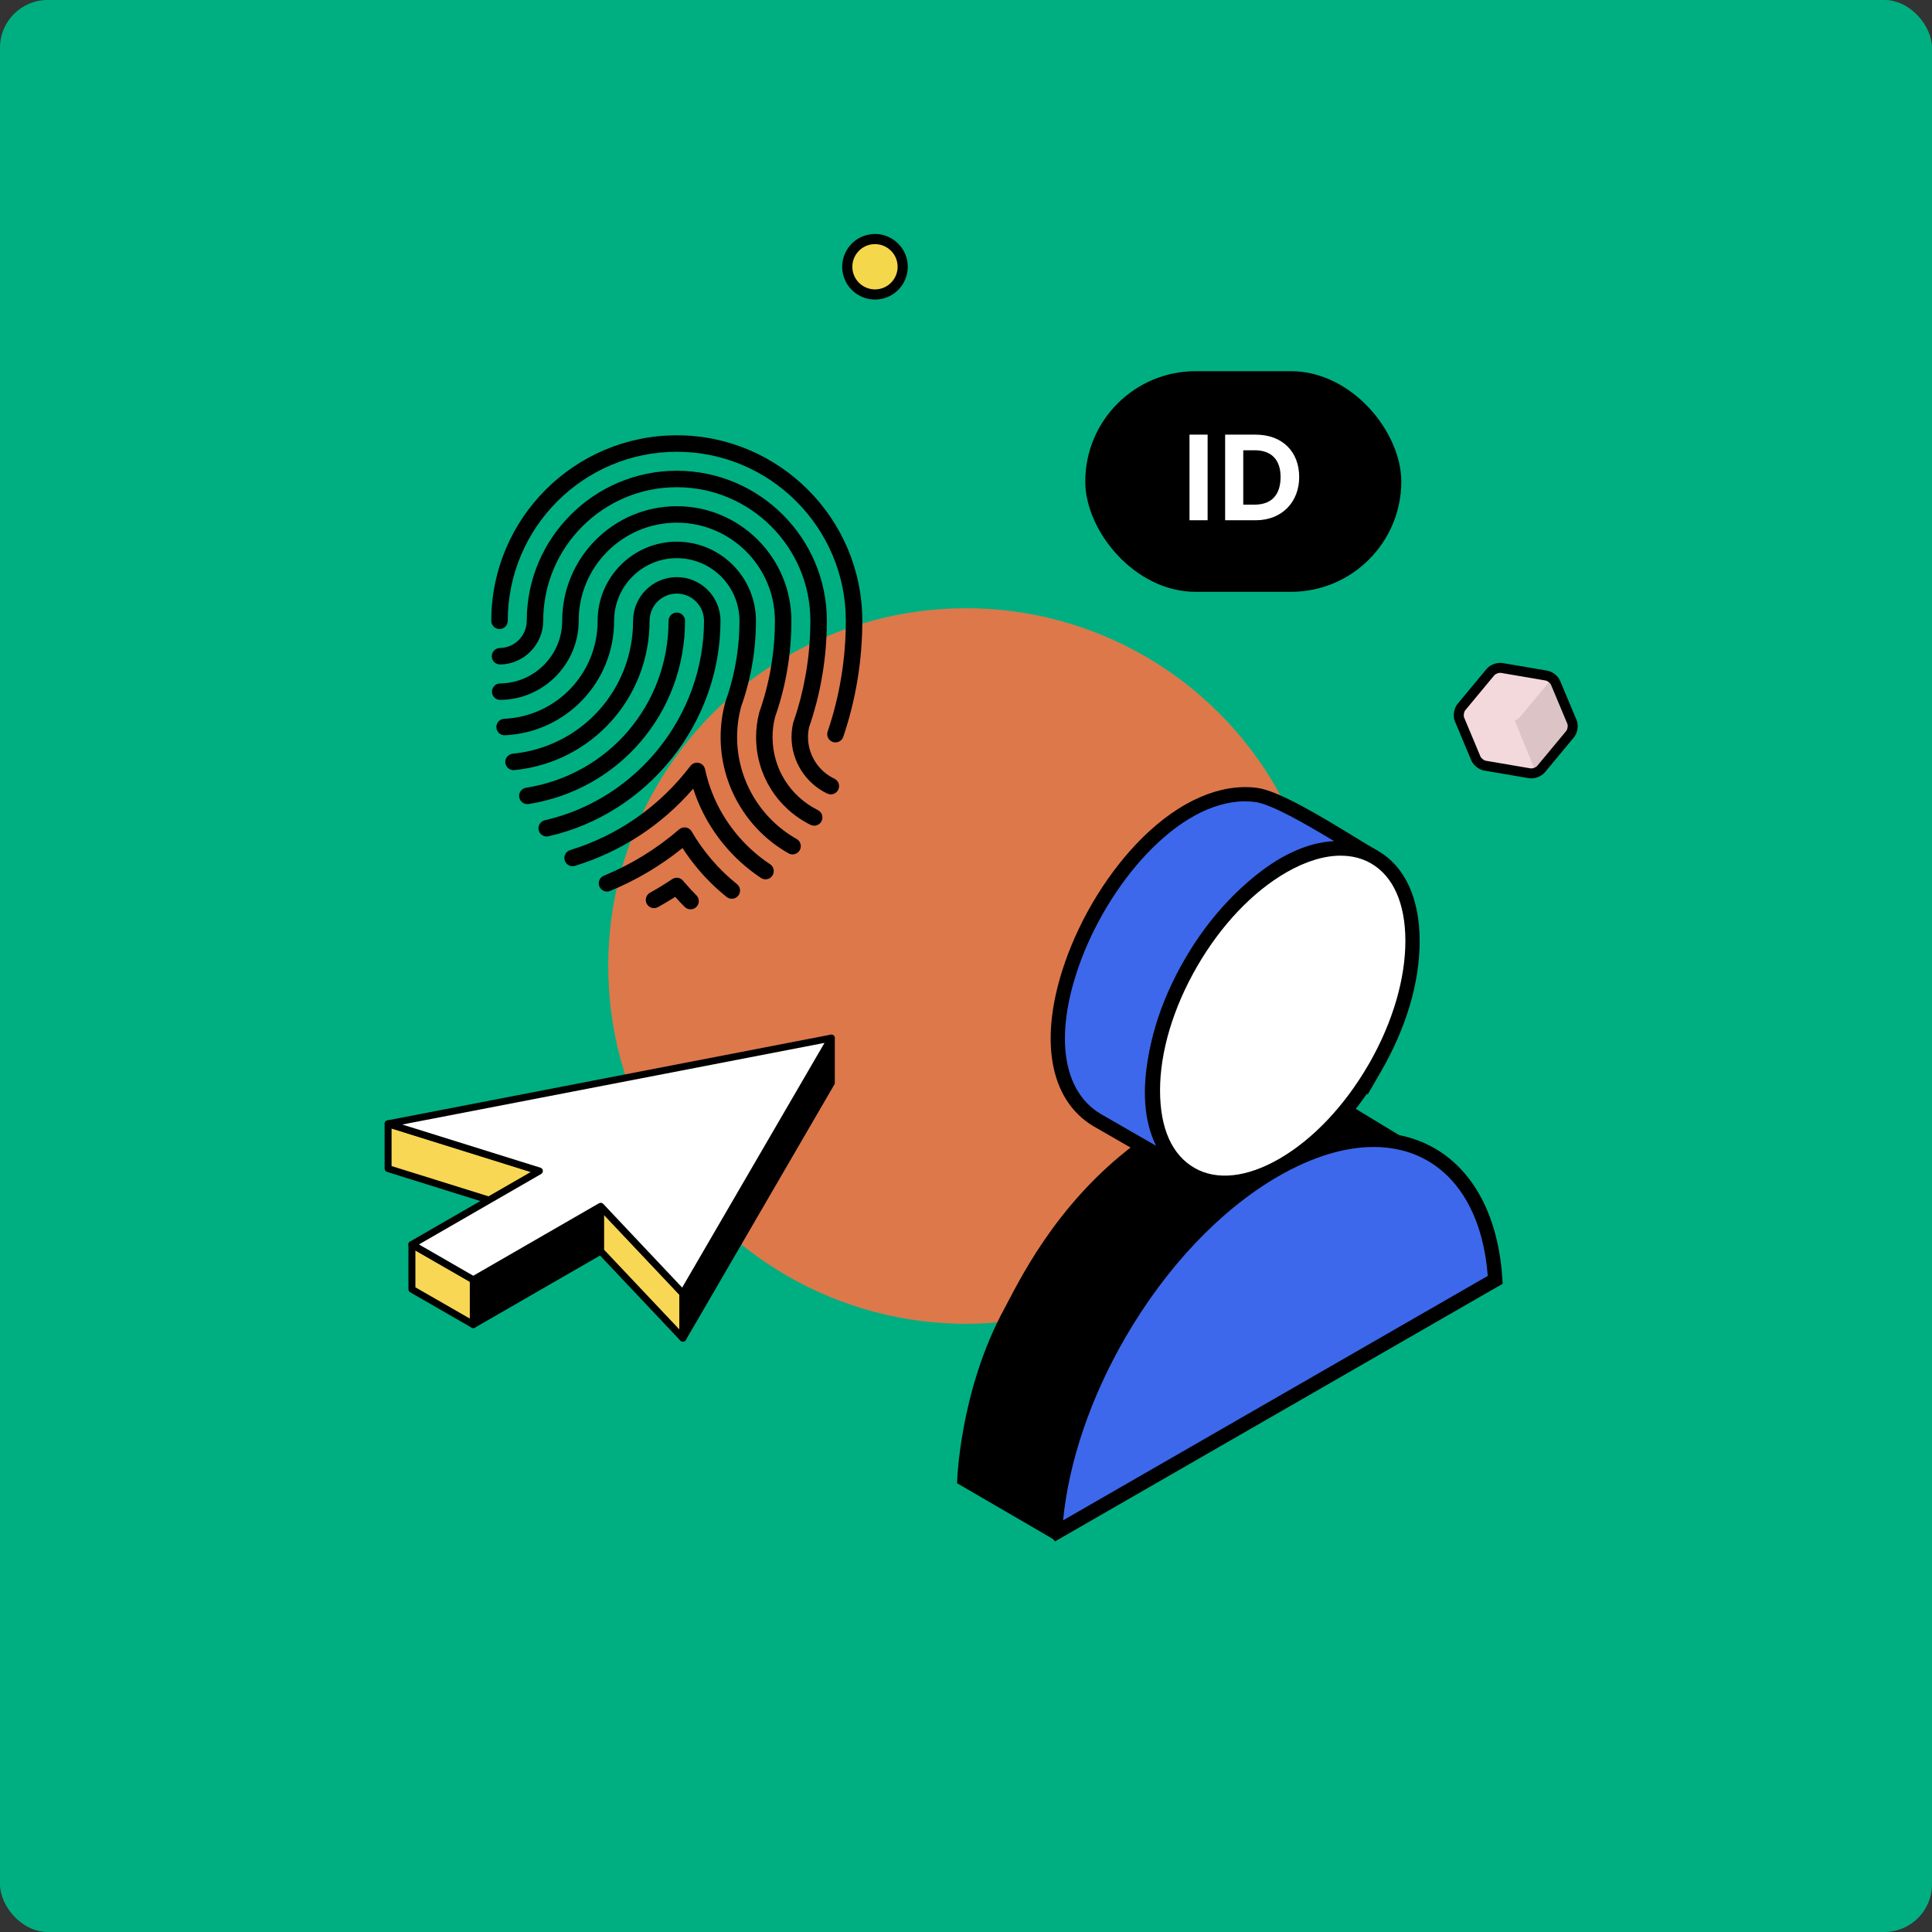 <svg width="648" height="648" viewBox="0 0 648 648" fill="none" xmlns="http://www.w3.org/2000/svg">
<rect x="0" y="0" width="648" height="648" fill="#333333" stroke="none"/>
<rect width="648" height="648" rx="16" fill="#00AF81"/>
<circle cx="324" cy="324" r="120" fill="#DD784B"/>
<path d="M229.763 208.218C229.763 206.691 228.526 205.455 227 205.455C225.474 205.455 224.237 206.691 224.237 208.218C224.237 236.304 204.139 259.853 176.448 264.213C174.941 264.45 173.911 265.864 174.148 267.371C174.363 268.733 175.537 269.705 176.874 269.705C177.016 269.705 177.162 269.694 177.307 269.671C207.702 264.886 229.763 239.04 229.763 208.218Z" fill="black"/>
<path d="M227 146C192.693 146 164.78 173.911 164.78 208.22C164.78 209.745 166.017 210.983 167.543 210.983C169.069 210.983 170.306 209.745 170.306 208.22C170.306 176.957 195.738 151.524 227 151.524C258.262 151.524 283.694 176.957 283.694 208.219C283.694 220.931 281.644 233.426 277.601 245.359C277.11 246.804 277.886 248.372 279.331 248.861C279.624 248.962 279.923 249.009 280.217 249.009C281.37 249.009 282.444 248.284 282.835 247.133C287.072 234.627 289.22 221.536 289.22 208.22C289.22 173.911 261.308 146 227 146Z" fill="black"/>
<path d="M241.653 208.22C241.653 200.141 235.079 193.568 227 193.568C218.917 193.568 212.343 200.141 212.343 208.22C212.343 231.368 194.985 250.533 171.967 252.8C170.449 252.952 169.34 254.302 169.489 255.822C169.638 257.339 170.983 258.443 172.509 258.299C198.369 255.752 217.868 234.224 217.868 208.22C217.868 203.188 221.965 199.094 227 199.094C232.032 199.094 236.126 203.188 236.126 208.22C236.126 239.94 213.679 268.07 182.754 275.108C181.266 275.448 180.335 276.927 180.673 278.415C180.965 279.696 182.105 280.564 183.365 280.564C183.567 280.564 183.774 280.541 183.981 280.495C217.397 272.891 241.653 242.494 241.653 208.22Z" fill="black"/>
<path d="M229.503 295.874C229.41 295.769 229.312 295.665 229.229 295.548C228.357 294.342 226.688 294.042 225.45 294.87C222.944 296.549 220.515 298.035 218.025 299.411C216.69 300.148 216.206 301.829 216.944 303.165C217.681 304.5 219.362 304.984 220.697 304.246C222.639 303.174 224.543 302.04 226.468 300.808C227.472 301.937 228.542 303.07 229.661 304.191C230.201 304.731 230.908 305 231.614 305C232.32 305 233.028 304.731 233.568 304.191C234.647 303.112 234.647 301.362 233.568 300.284C232.121 298.837 230.769 297.372 229.503 295.874Z" fill="black"/>
<path d="M258.211 289.816C250.849 284.905 244.849 278.174 240.862 270.344C238.884 266.466 237.408 262.308 236.475 257.986C236.247 256.931 235.426 256.106 234.375 255.871C233.318 255.636 232.229 256.036 231.575 256.895C221.294 270.404 207.345 280.168 191.235 285.129C189.777 285.578 188.96 287.125 189.409 288.583C189.858 290.041 191.406 290.858 192.864 290.411C208.332 285.645 221.935 276.741 232.507 264.512C233.429 267.391 234.575 270.181 235.938 272.853C240.369 281.551 247.035 289.024 255.22 294.463C255.673 294.766 256.216 294.926 256.76 294.926C258.287 294.926 259.516 293.688 259.519 292.163C259.519 291.172 258.995 290.304 258.211 289.816Z" fill="black"/>
<path d="M274.312 271.706C264.941 267.038 259.12 257.657 259.12 247.226C259.12 244.961 259.403 242.7 259.964 240.502C262.16 234.239 263.711 227.743 264.574 221.204C265.147 217.025 265.435 212.656 265.435 208.219C265.435 187.025 248.192 169.783 227 169.783C205.807 169.783 188.564 187.025 188.564 208.219C188.564 219.708 179.225 229.134 167.747 229.228C166.22 229.241 164.995 230.488 165.007 232.012C165.019 233.53 166.254 234.754 167.77 234.754C167.777 234.754 167.784 234.754 167.793 234.754C182.293 234.633 194.09 222.731 194.09 208.219C194.09 190.072 208.853 175.308 227 175.308C245.148 175.308 259.911 190.072 259.911 208.219C259.911 212.406 259.639 216.524 259.099 220.468C258.278 226.682 256.804 232.842 254.713 238.783C254.687 238.856 254.663 238.93 254.643 239.005C253.947 241.692 253.595 244.457 253.595 247.226C253.595 259.77 260.59 271.045 271.849 276.653C272.245 276.85 272.665 276.943 273.078 276.943C274.093 276.943 275.07 276.382 275.554 275.409C276.232 274.045 275.677 272.385 274.312 271.706Z" fill="black"/>
<path d="M267.189 281.396C254.875 274.449 247.226 261.355 247.226 247.227C247.226 243.822 247.675 240.418 248.559 237.105C249.887 233.383 250.979 229.467 251.81 225.457C252.964 219.802 253.548 214.001 253.548 208.22C253.548 193.586 241.639 181.68 227.001 181.68C212.362 181.68 200.451 193.586 200.451 208.22C200.451 225.834 186.685 240.271 169.111 241.089C167.587 241.16 166.408 242.452 166.481 243.978C166.552 245.501 167.873 246.685 169.367 246.609C189.896 245.654 205.976 228.792 205.976 208.221C205.976 196.633 215.407 187.207 227.001 187.207C238.592 187.207 248.021 196.634 248.021 208.221C248.021 213.633 247.473 219.061 246.397 224.345C245.608 228.155 244.567 231.875 243.301 235.403C243.258 235.517 243.226 235.637 243.2 235.757C242.205 239.511 241.699 243.369 241.699 247.228C241.699 263.346 250.426 278.284 264.473 286.209C264.902 286.45 265.368 286.566 265.828 286.566C266.792 286.566 267.729 286.059 268.236 285.158C268.987 283.83 268.517 282.145 267.189 281.396Z" fill="black"/>
<path d="M279.851 261.175C274.48 258.632 271.01 253.156 271.01 247.226C271.01 246.082 271.142 244.931 271.402 243.802L271.447 243.686C271.462 243.648 271.476 243.608 271.49 243.569C273.254 238.418 274.623 233.128 275.561 227.862C276.592 222.218 277.173 216.447 277.287 210.763C277.318 209.925 277.332 209.079 277.332 208.22C277.332 180.468 254.753 157.889 227.001 157.889C199.249 157.889 176.671 180.467 176.671 208.22C176.671 213.184 172.632 217.278 167.67 217.346C166.144 217.366 164.924 218.619 164.945 220.146C164.964 221.67 166.179 222.842 167.744 222.871C175.713 222.761 182.196 216.187 182.196 208.219C182.196 183.512 202.294 163.413 227.001 163.413C251.706 163.413 271.805 183.512 271.805 208.219C271.805 209.006 271.794 209.78 271.763 210.601C271.655 216.042 271.103 221.515 270.121 226.881C269.236 231.865 267.944 236.857 266.282 241.723C266.227 241.865 266.172 242.007 266.126 242.148C266.102 242.22 266.08 242.293 266.064 242.368C265.679 243.965 265.484 245.6 265.484 247.226C265.484 255.281 270.195 262.717 277.486 266.168C277.866 266.348 278.269 266.434 278.665 266.434C279.701 266.434 280.692 265.851 281.164 264.855C281.818 263.475 281.229 261.827 279.851 261.175Z" fill="black"/>
<path d="M247.182 296.536C244.043 294.021 241.154 291.221 238.595 288.206C236.086 285.262 233.865 282.125 231.992 278.885C231.579 278.173 230.871 277.681 230.059 277.544C229.248 277.409 228.417 277.638 227.795 278.176C220.274 284.666 211.828 289.873 202.69 293.654C201.606 294.026 200.83 295.056 200.83 296.268C200.83 297.793 202.074 299.031 203.598 299.031C203.959 299.031 204.316 298.959 204.651 298.822C213.397 295.22 221.545 290.388 228.914 284.439C230.555 286.978 232.387 289.439 234.384 291.784C237.168 295.064 240.312 298.114 243.73 300.848C244.238 301.256 244.847 301.453 245.454 301.453C246.264 301.453 247.066 301.098 247.613 300.418C248.567 299.226 248.374 297.487 247.182 296.536Z" fill="black"/>
<g clip-path="url(#clip0_2777_11621)">
<path fill-rule="evenodd" clip-rule="evenodd" d="M353.815 514.262L501.513 429.264C500.266 408.791 492.278 394.314 480.001 387.233C466.067 379.209 447.35 381.08 427.627 392.423C407.204 404.195 388.707 424.375 375.327 447.483C363.044 468.687 355.069 492.348 353.815 514.262Z" fill="#3D68EC"/>
<path d="M353.864 517L351.418 514.125C352.651 492.553 360.406 468.461 373.245 446.288C387.412 421.821 406.3 401.956 426.421 390.353C447.001 378.519 466.451 376.675 481.194 385.157C494.58 392.873 502.651 408.484 503.904 429.114L503.993 430.589L502.705 431.326L353.857 516.993L353.864 517ZM460.73 384.699C451.009 384.699 440.143 387.991 428.826 394.499C409.424 405.684 391.16 424.928 377.403 448.685C365.812 468.693 358.495 490.259 356.556 509.926L499.013 427.939C497.581 409.699 490.436 396.015 478.796 389.302C473.452 386.222 467.348 384.692 460.73 384.692V384.699Z" fill="black"/>
<path fill-rule="evenodd" clip-rule="evenodd" d="M353.884 516.597C357.453 469.26 386.809 417.129 427.661 392.429C444.446 383.258 462.004 377.849 480.001 387.239L441.137 363.666C441.137 363.666 407.574 363.618 380.616 383.818C353.658 404.017 341.203 430.964 336.956 438.749C321.685 466.747 321 497.476 321 497.476L353.884 516.597Z" fill="black"/>
<path fill-rule="evenodd" clip-rule="evenodd" d="M421.18 266.602C378.266 261.303 331.557 353.717 367.839 375.61L399.449 393.795C359.687 368.658 419.385 265.748 461.004 287.498C451.406 281.967 429.942 267.688 421.18 266.602Z" fill="#3D68EC"/>
<path d="M398.243 395.857L366.633 377.672C351.856 368.754 348.348 348.233 357.213 322.748C362.639 307.144 372.107 291.923 383.178 280.976C395.633 268.664 409.232 262.716 421.474 264.232C428.846 265.147 443.102 273.847 454.557 280.833C457.551 282.663 460.14 284.24 462.203 285.429L459.887 289.615C448.713 283.776 437.218 288.447 429.545 293.398C419.385 299.947 409.526 310.9 401.792 324.244C394.05 337.594 389.447 351.579 388.83 363.632C388.364 372.742 390.049 385.02 400.723 391.767L398.243 395.857ZM417.597 268.773C394.948 268.773 371.34 296.764 361.749 324.319C353.678 347.516 356.419 365.927 369.079 373.561L387.761 384.31C379.451 367.627 385.85 342.203 397.647 321.853C409.547 301.333 428.681 282.977 447.473 282.124C438.012 276.408 426.311 269.647 420.892 268.978C419.803 268.842 418.7 268.78 417.604 268.78L417.597 268.773Z" fill="black"/>
<path fill-rule="evenodd" clip-rule="evenodd" d="M430.23 390.756L430.257 390.742C442.267 383.818 453.139 371.942 461.017 358.367V358.38C468.889 344.778 473.76 329.454 473.76 315.605C473.76 301.756 468.875 292.039 461.017 287.504C453.125 282.97 442.239 283.632 430.23 290.543C418.206 297.468 407.307 309.343 399.442 322.939C391.563 336.542 386.679 351.879 386.679 365.715C386.679 379.55 391.563 389.267 399.442 393.801C407.307 398.336 418.199 397.68 430.23 390.763V390.756Z" fill="white"/>
<path d="M410.78 399.088C406.218 399.088 401.991 398.016 398.243 395.858C389.241 390.682 384.281 379.968 384.281 365.702C384.281 351.437 388.926 336.304 397.366 321.732C405.772 307.193 417.021 295.379 429.031 288.462C441.424 281.332 453.215 280.254 462.217 285.423C471.212 290.613 476.158 301.327 476.158 315.593C476.158 329.858 471.52 345.004 463.093 359.556L458.62 367.286V366.624C450.865 377.912 441.411 387.056 431.456 392.792L431.381 392.833C424.16 396.978 417.145 399.075 410.773 399.075L410.78 399.088ZM449.666 286.994C444.123 286.994 437.917 288.878 431.429 292.614C420.139 299.115 409.52 310.307 401.525 324.129C393.502 337.984 389.084 352.755 389.084 365.709C389.084 378.663 393.187 387.431 400.648 391.727C408.095 396.015 418.172 394.943 429.038 388.688L429.106 388.647C440.335 382.16 450.933 370.981 458.949 357.166L459.517 356.19C467.17 342.635 471.369 328.267 471.369 315.606C471.369 302.946 467.266 293.87 459.826 289.575C456.825 287.854 453.4 287 449.673 287L449.666 286.994Z" fill="black"/>
</g>
<g clip-path="url(#clip1_2777_11621)">
<path fill-rule="evenodd" clip-rule="evenodd" d="M130.183 376.91V391.948L180.894 407.804V392.766L130.183 376.91Z" fill="#F8D754"/>
<path fill-rule="evenodd" clip-rule="evenodd" d="M179.742 393.616V406.212L131.333 391.098V378.495L179.742 393.622V393.616ZM180.893 408.964C181.154 408.964 181.376 408.882 181.573 408.736C181.91 408.52 182.069 408.171 182.069 407.81V392.772C182.069 392.258 181.739 391.814 181.243 391.656L130.507 375.806C130.151 375.698 129.782 375.768 129.496 375.971C129.197 376.2 129 376.548 129 376.91V391.948C129 392.461 129.324 392.905 129.826 393.064L180.562 408.913C180.664 408.951 180.791 408.964 180.887 408.964H180.893Z" fill="black"/>
<path fill-rule="evenodd" clip-rule="evenodd" d="M138.176 417.395V432.432L158.733 444.267V429.229L138.176 417.395Z" fill="#F8D754"/>
<path fill-rule="evenodd" clip-rule="evenodd" d="M157.582 429.901V442.256L139.327 431.766V419.411L157.582 429.901ZM158.733 445.434C158.93 445.434 159.128 445.37 159.331 445.275C159.687 445.066 159.916 444.679 159.916 444.267V429.229C159.916 428.81 159.687 428.43 159.331 428.233L138.742 416.386C138.373 416.189 137.947 416.189 137.591 416.386C137.222 416.595 136.993 416.982 136.993 417.394V432.432C136.993 432.857 137.222 433.231 137.591 433.44L158.136 445.275C158.333 445.377 158.53 445.434 158.733 445.434Z" fill="black"/>
<path fill-rule="evenodd" clip-rule="evenodd" d="M158.733 429.228V444.266L201.482 419.626V404.588L158.733 429.228Z" fill="black"/>
<path fill-rule="evenodd" clip-rule="evenodd" d="M200.319 418.967L159.91 442.256V429.901L200.319 406.612V418.967ZM158.733 445.434C158.93 445.434 159.128 445.37 159.331 445.275L202.068 420.641C202.437 420.432 202.634 420.045 202.634 419.633V404.595C202.634 404.183 202.437 403.796 202.068 403.587C201.712 403.377 201.241 403.377 200.885 403.587L158.136 428.233C157.78 428.43 157.582 428.817 157.582 429.229V444.267C157.582 444.679 157.78 445.066 158.136 445.275C158.333 445.376 158.53 445.434 158.733 445.434Z" fill="black"/>
<path fill-rule="evenodd" clip-rule="evenodd" d="M201.483 404.588V419.626L229.022 448.832V433.794L201.483 404.588Z" fill="#F8D754"/>
<path fill-rule="evenodd" clip-rule="evenodd" d="M227.871 434.253V445.91L202.627 419.177V407.526L227.871 434.259V434.253ZM229.022 450.001C229.194 450.001 229.321 449.963 229.461 449.912C229.918 449.734 230.211 449.31 230.211 448.834V433.796C230.211 433.498 230.084 433.213 229.887 432.997L202.334 403.803C201.997 403.448 201.514 403.34 201.05 403.518C200.592 403.695 200.325 404.12 200.325 404.596V419.634C200.325 419.944 200.427 420.217 200.624 420.433L228.176 449.627C228.411 449.874 228.742 450.001 229.028 450.001H229.022Z" fill="black"/>
<path fill-rule="evenodd" clip-rule="evenodd" d="M229.022 433.795V448.833L278.811 363.198V348.16L229.022 433.795Z" fill="black"/>
<path fill-rule="evenodd" clip-rule="evenodd" d="M277.66 362.894L230.211 444.514V434.106L277.66 352.48V362.888V362.894ZM229.022 450C229.461 450 229.817 449.784 230.052 449.417L279.828 363.782C279.924 363.604 280 363.408 280 363.198V348.161C280 347.641 279.631 347.184 279.135 347.044C278.62 346.899 278.086 347.121 277.825 347.577L228.043 433.212C227.916 433.383 227.871 433.586 227.871 433.795V448.833C227.871 449.36 228.24 449.823 228.736 449.962C228.825 449.981 228.933 450 229.022 450Z" fill="black"/>
<path fill-rule="evenodd" clip-rule="evenodd" d="M278.811 348.16L130.182 376.91L180.925 392.766L138.175 417.393L158.733 429.228L201.482 404.588L229.022 433.795L278.811 348.16Z" fill="white"/>
<path fill-rule="evenodd" clip-rule="evenodd" d="M276.541 349.791L228.8 431.855L202.335 403.796C201.966 403.403 201.381 403.314 200.891 403.581L158.739 427.891L140.522 417.388L181.497 393.763C181.885 393.535 182.114 393.091 182.082 392.634C182.025 392.171 181.726 391.784 181.256 391.645L134.932 377.171L276.541 349.791ZM229.022 434.957H229.13C229.518 434.906 229.855 434.696 230.052 434.386L279.828 348.745C280.057 348.352 280.032 347.863 279.771 347.489C279.504 347.121 279.078 346.937 278.62 347.026L129.954 375.776C129.426 375.877 129.032 376.321 129 376.854C128.962 377.374 129.324 377.863 129.826 378.021L178.025 393.084L137.584 416.386C137.215 416.595 136.986 416.982 136.986 417.395C136.986 417.807 137.215 418.194 137.584 418.403L158.129 430.238C158.485 430.447 158.956 430.447 159.318 430.238L201.235 406.054L228.164 434.589C228.399 434.83 228.73 434.957 229.016 434.957H229.022Z" fill="black"/>
</g>
<g clip-path="url(#clip2_2777_11621)">
<path d="M302.454 87.067C301.125 82.106 296.026 79.163 291.066 80.492C286.105 81.821 283.162 86.92 284.491 91.88C285.82 96.84 290.919 99.784 295.879 98.455C300.839 97.126 303.783 92.027 302.454 87.067Z" fill="#F4D74B"/>
<path d="M304.098 86.626C305.667 92.484 302.178 98.529 296.32 100.098C290.461 101.668 284.417 98.178 282.847 92.32C281.278 86.462 284.767 80.418 290.626 78.848C296.484 77.278 302.528 80.768 304.098 86.626ZM286.135 91.439C287.218 95.483 291.395 97.894 295.439 96.811C299.482 95.727 301.894 91.551 300.81 87.507C299.727 83.463 295.55 81.052 291.506 82.135C287.463 83.219 285.051 87.396 286.135 91.439Z" fill="black"/>
</g>
<rect x="364" y="124.5" width="106" height="74" rx="37" fill="black"/>
<path d="M405.04 174.5H398.96V145.78H405.04V174.5ZM421.113 174.5H410.913V145.78H421.113C430.233 145.78 435.753 151.62 435.753 159.98C435.753 168.34 430.033 174.5 421.113 174.5ZM416.993 151.02V169.26H420.793C426.513 169.26 429.513 165.94 429.513 159.98C429.513 154.26 426.513 151.02 420.793 151.02H416.993Z" fill="white"/>
<path d="M513.058 259.368L498.072 256.805C496.787 256.588 495.379 255.42 494.926 254.196L489.471 241.185C489.018 239.962 489.326 238.16 490.16 237.16L499.864 225.466C500.698 224.466 502.412 223.827 503.699 224.05L518.677 226.608C519.962 226.825 521.37 227.994 521.823 229.217L527.278 242.228C527.73 243.452 527.423 245.253 526.589 246.253L516.885 257.947C516.051 258.947 514.337 259.587 513.05 259.363L513.058 259.368Z" fill="#F4D9DC"/>
<path d="M528.984 242.048C529.446 243.775 529.009 245.972 527.887 247.319L518.177 259.015C516.967 260.476 514.646 261.333 512.778 261.009L497.793 258.453C495.941 258.138 494.045 256.574 493.379 254.811L487.907 241.763C487.251 239.984 487.671 237.543 488.88 236.082L498.584 224.388C499.794 222.927 502.115 222.069 503.981 222.387L518.959 224.945C520.813 225.266 522.707 226.824 523.373 228.586L528.847 241.641C528.896 241.774 528.939 241.908 528.975 242.043L528.984 242.048ZM491.033 240.572L496.497 253.616C496.742 254.271 497.661 255.037 498.351 255.157L513.336 257.713C514.027 257.832 515.148 257.414 515.594 256.879L525.304 245.183C525.743 244.649 525.946 243.493 525.721 242.832L520.257 229.789C520.011 229.127 519.093 228.368 518.403 228.248L503.425 225.69C502.734 225.57 501.612 225.988 501.167 226.524L491.457 238.22C491.011 238.755 490.811 239.925 491.04 240.57L491.033 240.572Z" fill="black"/>
<g opacity="0.1">
<path d="M526.596 246.252C527.43 245.252 527.736 243.444 527.285 242.227L521.83 229.216C521.424 228.112 520.233 227.058 519.063 226.7C520.033 227.036 520.249 227.921 519.504 228.813L509.801 240.507C509.387 241.007 508.749 241.42 508.055 241.675L515.147 259.114C515.841 258.859 516.479 258.445 516.892 257.946L526.596 246.252Z" fill="black"/>
</g>
<defs>
<clipPath id="clip0_2777_11621">
<rect width="183" height="253" fill="white" transform="translate(321 264)"/>
</clipPath>
<clipPath id="clip1_2777_11621">
<rect width="151" height="103" fill="white" transform="matrix(-1 0 0 1 280 347)"/>
</clipPath>
<clipPath id="clip2_2777_11621">
<rect width="22" height="22" fill="white" transform="translate(285.694 102.945) rotate(-105)"/>
</clipPath>
</defs>
</svg>
